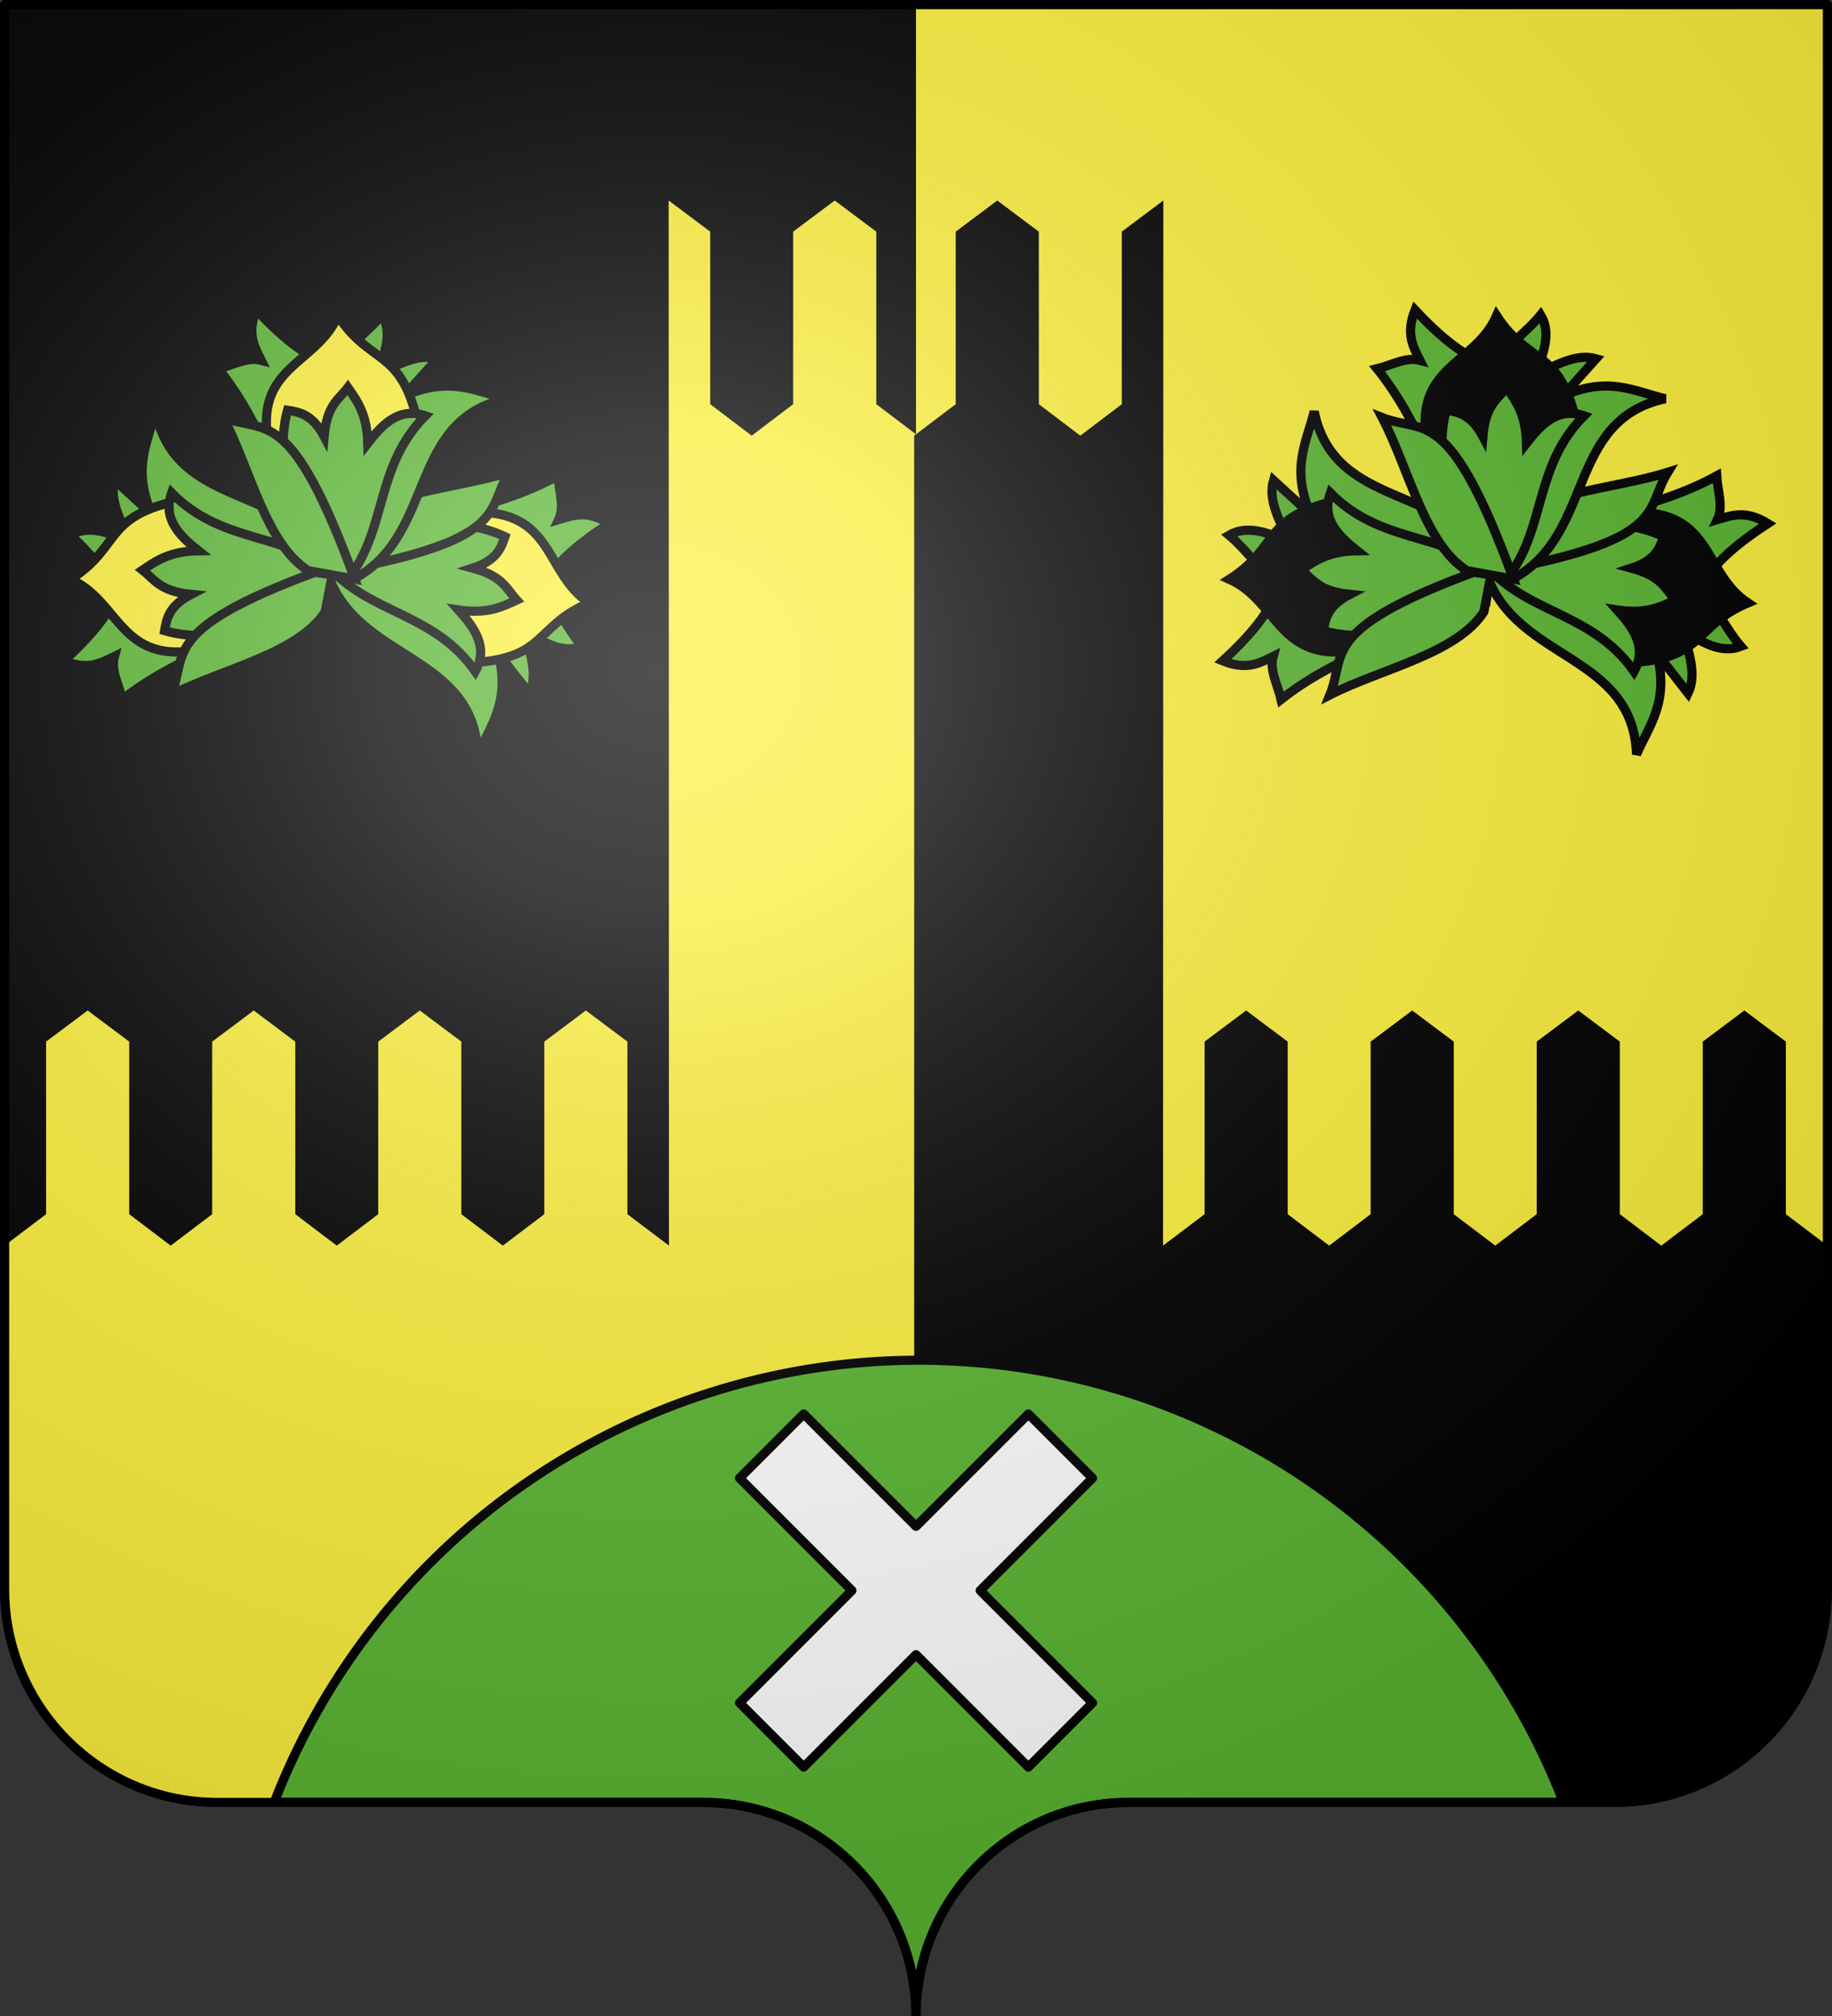 <svg height="660" width="600.003" xmlns="http://www.w3.org/2000/svg"><rect width="100%" height="100%" fill="#333333" stroke="none"/><radialGradient id="a" cx="285.186" cy="200.448" gradientTransform="matrix(1.551 0 0 1.35 -225.835 -51.263)" gradientUnits="userSpaceOnUse" r="300"><stop offset="0" stop-color="#fff" stop-opacity=".314"/><stop offset=".19" stop-color="#fff" stop-opacity=".251"/><stop offset=".6" stop-color="#6b6b6b" stop-opacity=".125"/><stop offset="1" stop-opacity=".125"/></radialGradient><path d="M300 658.5c0-38.504 31.203-69.753 69.65-69.753h159.2c38.447 0 69.65-31.25 69.65-69.754V1.5H1.5v517.493c0 38.504 31.203 69.754 69.65 69.754h159.2c38.447 0 69.65 31.25 69.65 69.753z"/><path d="M300 1.5v657a70.037 70.037 0 0 1 .805-10.623c.081-.535.19-1.06.283-1.592 5.772-32.76 34.276-57.676 68.562-57.676h159.2c38.446 0 69.65-31.32 69.65-69.91V1.5z" fill="#fcef3c"/><path d="m218.994 65.64.1 342.159-13.61-10.293V341.01l-13.609-10.196-13.611 10.196v56.496l-13.584 10.293-13.584-10.293V341.01l-13.61-10.196-13.61 10.196v56.496l-13.583 10.293-13.584-10.293V341.01l-13.61-10.196-13.61 10.196v56.496l-13.583 10.293-13.584-10.293V341.01l-13.611-10.196L15.1 341.01v56.496L1.5 407.793v3.156l.285 115.406c3.122 35.699 32.995 63.733 69.365 63.733h159.2c38.446 0 69.65 31.32 69.65 69.912 0-3.044.215-6.037.592-8.979V301.133l.01-158.508-13.61-10.295V75.836l-13.61-10.195-13.61 10.195v56.494l-13.585 10.295-13.582-10.295V75.836z" fill="#fcef3c"/><path d="m326.62 65.64-13.612 10.196v56.494L299.4 142.625l.008 158.508V651.02c.377 2.942.592 5.935.592 8.979 0-38.592 31.204-69.912 69.65-69.912h159.2c36.847 0 67.021-28.775 69.47-65.14l.18-112.259v-4.896l-13.602-10.287V341.01l-13.609-10.196-13.61 10.196v56.496l-13.583 10.293-13.584-10.293V341.01l-13.61-10.196-13.611 10.196v56.496l-13.584 10.293-13.582-10.293V341.01l-13.611-10.196-13.61 10.196v56.496l-13.584 10.293-13.584-10.293V341.01l-13.609-10.196-13.61 10.196v56.496l-13.609 10.293.098-342.158-13.61 10.195v56.494l-13.583 10.295-13.584-10.295V75.836z"/><g stroke="#000"><path d="M300.814 445.309A226.53 226.53 0 0 0 89.81 590.088h140.54c38.447 0 69.651 31.32 69.651 69.912 0-38.592 31.204-69.912 69.65-69.912h142.41a226.53 226.53 0 0 0-211.246-144.78z" fill="#5ab532" stroke-linecap="round" stroke-linejoin="round" stroke-width="3"/><path d="m263.224 462.908-21.005 21.007 36.79 36.79-36.79 36.79 21.005 21.005 36.79-36.79 36.792 36.79 21.005-21.005-36.79-36.79 36.79-36.79-21.005-21.007-36.791 36.79z" fill="#fff" stroke-linejoin="round" stroke-width="3"/><g fill-rule="evenodd" stroke-width="4.647"><path d="M107.465 188.255c10.003 28.258 47.85 25.734 49.03 58.737 3.961-9.3 10.818-17.067 6.655-33.092l10.213 13.064c2.951-6.107.196-13.537-1.8-20.79 6.299 4.142 12.609 7.921 19.11 5.449-4.895-5.652-7.97-12.835-13.072-18.311 2.37-8.15 13.53-16.484 21.89-21.92-7.292-4.48-11.806-2.664-16.51-1.282 2.012-4.287.032-9.5-.246-14.318-20.842 11.482-46.884 14.487-71.389 20.12z" fill="#5ab532" stroke-width="3"/><path d="M155.016 167.701c26.693-.663 23.11 19.851 37.94 29.68-17.852 7.518-13.96 18.38-38.66 19.56-19.977-62.785-7.748-38.86.72-49.24z" fill="#fcef3c" stroke-width="3"/><g fill="#5ab532"><path d="M112.053 175.057c19.67-4.349 39.673-5.926 53.33.65-1.34 3.935-2.885 7.82-10.535 10.292 9.962 2.693 10.991 6.76 14.382 10.465-4.937 2.25-9.713 4.635-19.082 3.216 5.461 6.06 9.835 12.316 5.52 20.125-13.25-18.883-33.485-18.699-47.271-33.371l1.12-4.834" stroke-width="3"/><path d="M112.502 173.124c11.075-12.112 36.192-12.814 54.205-18.502-7.826 12.753.732 22.358-59.613 33.038z" stroke-width="3"/><path d="M108.96 184.557c-14.522-26.223-51.436-17.497-58.039-49.854-2.375 9.825-7.857 18.616-1.11 33.736l-12.227-11.202c-1.904 6.51 2.037 13.384 5.202 20.21-6.895-3.048-13.742-5.736-19.747-2.226 5.76 4.768 9.976 11.345 15.911 15.906-.994 8.429-10.629 18.488-17.98 25.228 7.932 3.216 12.085.682 16.497-1.457-1.278 4.56 1.534 9.376 2.602 14.082 18.665-14.76 43.855-22.014 67.097-31.609z" stroke-width="3"/></g><path d="M65.447 212.666c-26.219 5.052-26.065-15.771-42.313-23.022 16.369-10.357 10.74-20.43 34.91-25.663 30.049 58.635 14.044 37.052 7.403 48.685z" fill="#fcef3c" stroke-width="3"/><path d="M106.61 198.33c-18.685 7.532-38.154 12.383-52.709 8.147.673-4.1 1.558-8.188 8.696-11.886-10.27-1.015-11.955-4.857-15.91-7.952 4.499-3.034 8.816-6.172 18.291-6.317-6.385-5.077-11.73-10.526-8.761-18.94 16.18 16.442 36.109 12.925 52.124 25.125l-.309 4.952" fill="#5ab532" stroke-width="3"/><path d="M106.486 200.312c-8.928 13.77-33.586 18.603-50.416 27.18 5.618-13.868-4.406-21.93 53.354-42.409z" fill="#5ab532" stroke-width="3"/><path d="M116.704 189.113c26.06-14.812 16.925-51.627 49.207-58.589-9.851-2.265-18.703-7.65-33.747-.735l11.066-12.35c-6.53-1.832-13.36 2.185-20.15 5.426 2.97-6.93 5.582-13.806 2.006-19.77-4.704 5.81-11.234 10.1-15.73 16.086-8.438-.901-18.604-10.423-25.424-17.698-3.129 7.966-.549 12.09 1.64 16.479-4.575-1.228-9.359 1.638-14.053 2.758 14.966 18.5 22.5 43.608 32.352 66.742z" fill="#5ab532" stroke-width="3"/><path d="M88.114 145.915c-5.343-26.161 15.48-26.239 22.55-42.566 10.539 16.253 20.548 10.513 26.05 34.622-58.298 30.699-36.894 14.456-48.6 7.944z" fill="#fcef3c" stroke-width="3"/><path d="M102.905 186.916c-7.738-18.6-12.805-38.013-8.731-52.615 4.108.628 8.205 1.467 11.982 8.564.9-10.28 4.724-12.009 7.775-15.997 3.083 4.464 6.27 8.746 6.52 18.22 5.006-6.442 10.395-11.847 18.841-8.972-16.26 16.362-12.523 36.25-24.545 52.4l-4.955-.254" fill="#5ab532" stroke-width="3"/><path d="M100.923 186.814c-13.87-8.774-18.975-33.377-27.739-50.11 13.93 5.463 21.881-4.65 42.999 52.88z" fill="#5ab532" stroke-width="3"/></g><g fill-rule="evenodd" stroke-width="4.647"><path d="M486.96 188.255c10.003 28.258 47.85 25.734 49.03 58.737 3.961-9.3 10.818-17.067 6.655-33.092l10.213 13.064c2.951-6.107.196-13.537-1.8-20.79 6.299 4.142 12.609 7.921 19.11 5.449-4.895-5.652-7.97-12.835-13.072-18.311 2.37-8.15 13.53-16.484 21.89-21.92-7.292-4.48-11.806-2.664-16.51-1.282 2.012-4.287.032-9.5-.246-14.318-20.842 11.482-46.884 14.487-71.389 20.12z" fill="#5ab532" stroke-width="3"/><path d="M534.51 167.701c26.694-.663 23.11 19.851 37.941 29.68-17.852 7.518-13.96 18.38-38.66 19.56-19.977-62.785-7.748-38.86.72-49.24z" stroke-width="3"/><g fill="#5ab532"><path d="M491.548 175.057c19.67-4.349 39.673-5.926 53.33.65-1.34 3.935-2.885 7.82-10.535 10.292 9.962 2.693 10.991 6.76 14.382 10.465-4.937 2.25-9.713 4.635-19.082 3.216 5.461 6.06 9.835 12.316 5.52 20.125-13.25-18.883-33.485-18.699-47.271-33.371l1.12-4.834" stroke-width="3"/><path d="M491.997 173.124c11.075-12.112 36.192-12.814 54.205-18.502-7.826 12.753.732 22.358-59.613 33.038z" stroke-width="3"/><path d="M488.455 184.557c-14.522-26.223-51.436-17.497-58.039-49.854-2.375 9.825-7.857 18.616-1.11 33.736l-12.227-11.202c-1.904 6.51 2.037 13.384 5.202 20.21-6.895-3.048-13.742-5.736-19.747-2.226 5.76 4.768 9.976 11.345 15.911 15.906-.994 8.429-10.629 18.488-17.98 25.228 7.932 3.216 12.085.682 16.497-1.457-1.278 4.56 1.534 9.376 2.602 14.082 18.665-14.76 43.855-22.014 67.097-31.609z" stroke-width="3"/></g><path d="M444.942 212.666c-26.219 5.052-26.065-15.771-42.313-23.022 16.369-10.357 10.74-20.43 34.91-25.663 30.049 58.635 14.044 37.052 7.403 48.685z" stroke-width="3"/><path d="M486.104 198.33c-18.684 7.532-38.153 12.383-52.708 8.147.673-4.1 1.558-8.188 8.696-11.886-10.27-1.015-11.955-4.857-15.91-7.952 4.499-3.034 8.816-6.172 18.291-6.317-6.385-5.077-11.73-10.526-8.761-18.94 16.18 16.442 36.109 12.925 52.124 25.125l-.309 4.952" fill="#5ab532" stroke-width="3"/><path d="M485.98 200.312c-8.927 13.77-33.585 18.603-50.415 27.18 5.618-13.868-4.406-21.93 53.354-42.409z" fill="#5ab532" stroke-width="3"/><path d="M496.199 189.113c26.06-14.812 16.925-51.627 49.207-58.589-9.851-2.265-18.703-7.65-33.747-.735l11.066-12.35c-6.53-1.832-13.36 2.185-20.15 5.426 2.97-6.93 5.582-13.806 2.006-19.77-4.704 5.81-11.234 10.1-15.73 16.086-8.438-.901-18.604-10.423-25.424-17.698-3.129 7.966-.549 12.09 1.64 16.479-4.575-1.228-9.359 1.638-14.053 2.758 14.966 18.5 22.5 43.608 32.352 66.742z" fill="#5ab532" stroke-width="3"/><path d="M467.609 145.915c-5.343-26.161 15.48-26.239 22.55-42.566 10.539 16.253 20.548 10.513 26.05 34.622-58.298 30.699-36.894 14.456-48.6 7.944z" stroke-width="3"/><path d="M482.4 186.916c-7.738-18.6-12.805-38.013-8.731-52.615 4.108.628 8.205 1.467 11.982 8.564.9-10.28 4.724-12.009 7.775-15.997 3.083 4.464 6.27 8.746 6.52 18.22 5.006-6.442 10.395-11.847 18.841-8.972-16.26 16.362-12.523 36.25-24.545 52.4l-4.955-.254" fill="#5ab532" stroke-width="3"/><path d="M480.418 186.814c-13.87-8.774-18.975-33.377-27.739-50.11 13.93 5.463 21.881-4.65 42.999 52.88z" fill="#5ab532" stroke-width="3"/></g></g><path d="M3.56 1.5v517.491c0 38.505 31.203 69.755 69.65 69.755h159.2c38.446 0 69.65 31.25 69.65 69.754 0-38.504 31.203-69.754 69.65-69.754h159.2c38.446 0 69.65-31.25 69.65-69.755V1.5z" fill="url(#a)" fill-rule="evenodd" transform="translate(-2.06)"/><path d="M300 660c0-38.592 31.203-69.913 69.65-69.913h159.2c38.447 0 69.65-31.32 69.65-69.912V1.5H1.5v518.675c0 38.591 31.203 69.912 69.65 69.912h159.2c38.447 0 69.65 31.321 69.65 69.913z" fill="none" stroke="#000" stroke-linecap="round" stroke-linejoin="round" stroke-width="3"/></svg>